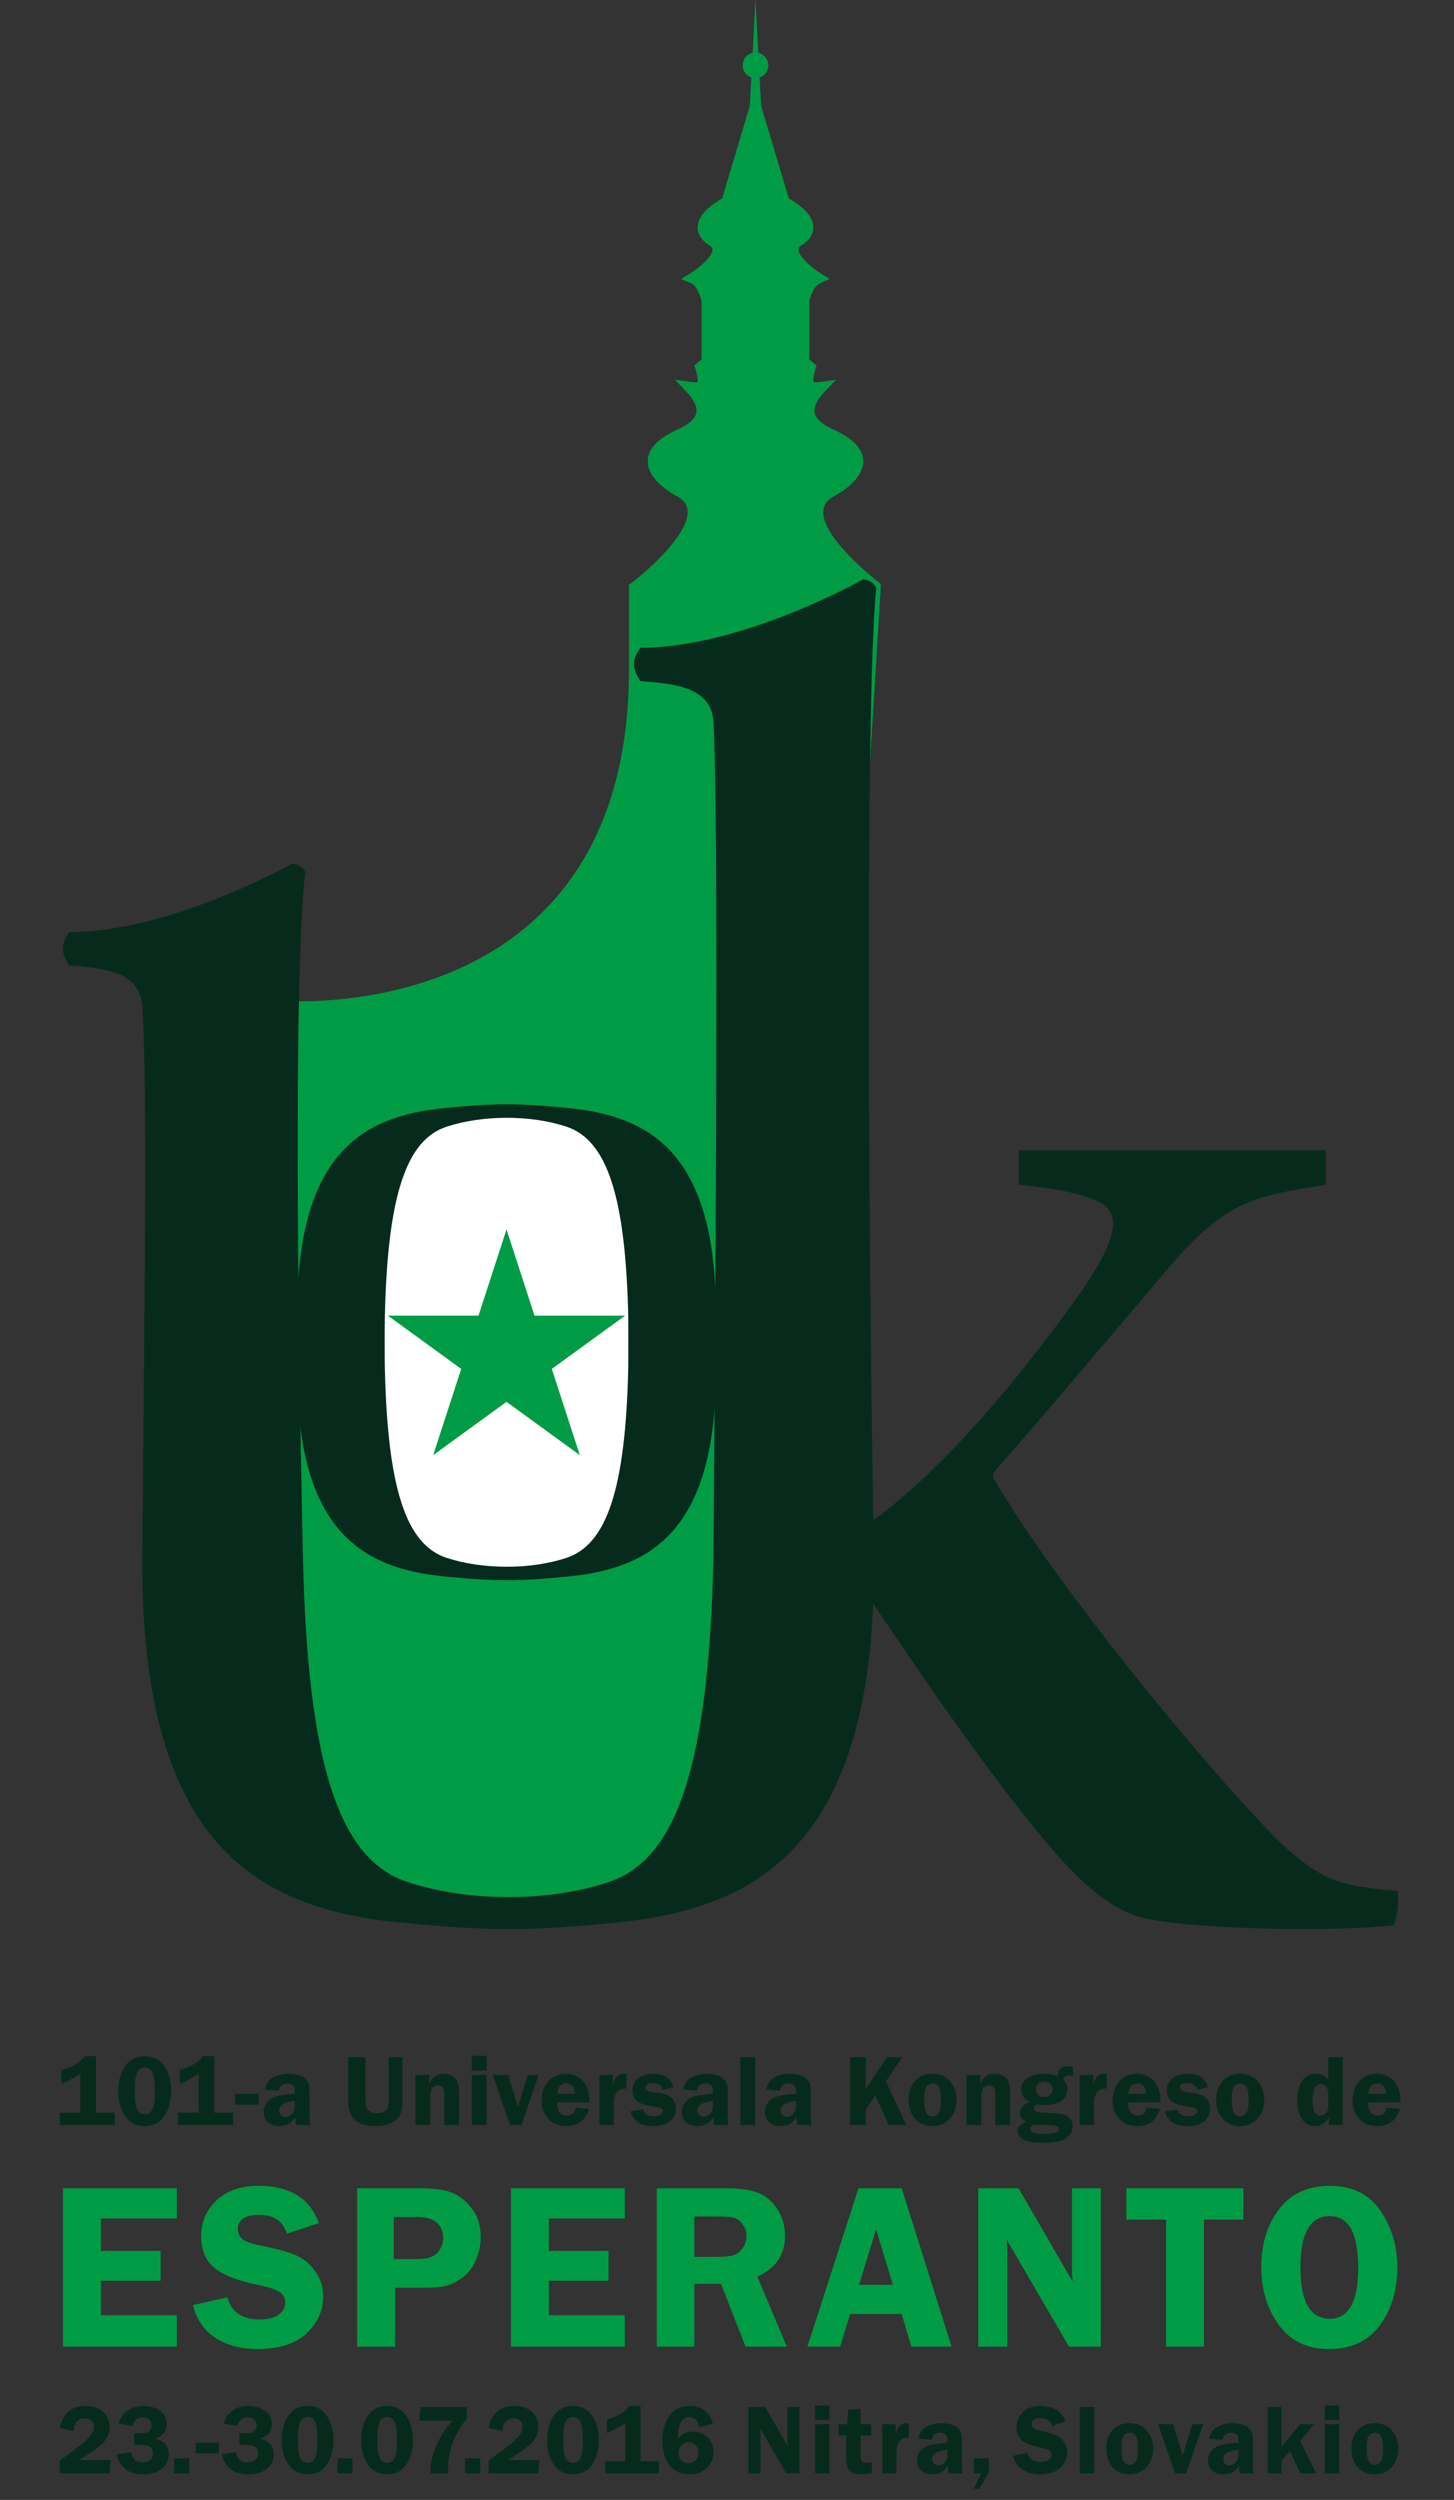 <?xml version="1.0" encoding="UTF-8" standalone="no"?>
<!-- Created with Inkscape (http://www.inkscape.org/) -->

<svg
   xmlns:dc="http://purl.org/dc/elements/1.1/"
   xmlns:cc="http://creativecommons.org/ns#"
   xmlns:rdf="http://www.w3.org/1999/02/22-rdf-syntax-ns#"
   xmlns:svg="http://www.w3.org/2000/svg"
   xmlns="http://www.w3.org/2000/svg"
   xmlns:sodipodi="http://sodipodi.sourceforge.net/DTD/sodipodi-0.dtd"
   xmlns:inkscape="http://www.inkscape.org/namespaces/inkscape"
   id="svg3336"
   version="1.1"
   inkscape:version="0.91 r13725"
   xml:space="preserve"
   width="1133.858"
   height="1948.825"
   viewBox="0 0 1133.858 1948.825"
   sodipodi:docname="Universala Kongreso de Esperanto 2016, emblemo.svg"><rect x="0" y="0" width="1133.858" height="1948.825" fill="#333333" stroke="none"/><defs
     id="defs3340"><clipPath
       clipPathUnits="userSpaceOnUse"
       id="clipPath3350"><path
         d="m 0,1559.061 907.086,0 L 907.086,0 0,0 0,1559.061 Z"
         id="path3352"
         inkscape:connector-curvature="0" /></clipPath><clipPath
       clipPathUnits="userSpaceOnUse"
       id="clipPath3620"><path
         d="m 0,1559.061 907.086,0 L 907.086,0 0,0 0,1559.061 Z"
         id="path3622"
         inkscape:connector-curvature="0" /></clipPath><clipPath
       clipPathUnits="userSpaceOnUse"
       id="clipPath3690"><path
         d="m 0,1559.061 907.086,0 L 907.086,0 0,0 0,1559.061 Z"
         id="path3692"
         inkscape:connector-curvature="0" /></clipPath></defs><sodipodi:namedview
     pagecolor="#ffffff"
     bordercolor="#666666"
     borderopacity="1"
     objecttolerance="10"
     gridtolerance="10"
     guidetolerance="10"
     inkscape:pageopacity="0"
     inkscape:pageshadow="2"
     inkscape:window-width="1093"
     inkscape:window-height="551"
     id="namedview3338"
     showgrid="false"
     inkscape:zoom="0.1767767"
     inkscape:cx="-110.72117"
     inkscape:cy="1057.3358"
     inkscape:window-x="-8"
     inkscape:window-y="-8"
     inkscape:window-maximized="1"
     inkscape:current-layer="g3344" /><g
     id="g3344"
     inkscape:groupmode="layer"
     inkscape:label="Emblemo101-UK"
     transform="matrix(1.25,0,0,-1.25,0,1948.825)"
     style="display:inline"><g
       id="g3346"
       transform="matrix(1.411,0,0,1.411,-215.395,-517.943)"><g
         id="g3348"
         clip-path="url(#clipPath3350)"><g
           id="g3354"
           transform="translate(486.68,1457.133)"><path
             d="m 0,0 0,-32.276 12.621,-42.217 c 18.942,-10.658 6.317,-16.976 6.317,-16.976 -8.678,-5.924 8.533,-16.576 8.533,-16.576 -4.547,-1.976 -6.162,-9.862 -6.162,-9.862 l 0,-27.227 2.828,-2.374 c -2.592,-8.536 -0.213,-9.606 4.715,-8.933 -12.444,-13.036 0.283,-18.827 5.212,-21.119 25.422,-11.814 -0.923,-24.883 -0.923,-24.883 -20.28,-11.987 20.279,-42.41 20.279,-42.41 0,0 -31.15,-494.759 -63.818,-551.427 -15.78,-27.371 -63.647,-33.313 -96,-34.666 -32.102,-1.344 -73.155,5.054 -93.334,30 -58.071,71.787 -83.43,370.731 -2.176,370.731 57.492,0 148.484,25.362 148.484,149.382 l 0,35.98 c 0,0 40.559,30.423 20.279,42.41 0,0 -26.345,13.069 -0.923,24.883 4.931,2.292 17.658,8.083 5.214,21.119 4.928,-0.673 7.307,0.397 4.715,8.933 l 2.826,2.374 0,27.227 c 0,0 -1.617,7.886 -6.16,9.862 0,0 17.209,10.652 8.532,16.576 0,0 -12.623,6.318 6.316,16.976 L 0,-32.276 0,0 Z"
             style="fill:#009c45;fill-opacity:1;fill-rule:nonzero;stroke:none"
             id="path3356"
             inkscape:connector-curvature="0" /></g><g
           id="g3358"
           transform="translate(284.772,1024.418)"><path
             d="m 0,0 0,5 c 34.246,0 145.984,10.592 145.984,146.882 l 0,37.23 0.998,0.75 c 7.133,5.353 25.516,21.513 24.946,31.857 -0.143,2.605 -1.571,4.686 -4.365,6.358 -1.743,0.877 -13.397,7.07 -13.288,15.76 0.067,5.187 4.276,9.758 12.51,13.585 l 0.096,0.044 c 2.846,1.322 8.142,3.783 8.883,7.694 0.488,2.578 -1.034,5.736 -4.518,9.388 l -4.935,5.17 7.082,-0.967 c 2.275,-0.311 2.777,-0.024 2.828,0.01 -0.002,0.01 0.595,0.98 -0.844,5.719 l -0.479,1.58 3.198,2.686 0,25.79 c -0.444,1.906 -2.055,6.709 -4.658,7.841 l -4.374,1.902 4.053,2.515 c 4.028,2.499 9.729,7.372 9.795,10.378 0.006,0.311 0.022,1.026 -1.24,1.929 -2.014,1.069 -5.229,3.808 -5.324,7.779 -0.108,4.429 3.435,8.692 10.826,13.014 l 12.234,40.911 2.5,47.048 2.5,-47.048 12.231,-40.911 c 7.39,-4.322 10.933,-8.585 10.826,-13.014 -0.096,-3.971 -3.311,-6.71 -5.324,-7.779 -1.262,-0.903 -1.246,-1.619 -1.239,-1.93 0.067,-2.984 5.883,-7.956 9.791,-10.376 l 4.063,-2.514 -4.381,-1.905 c -2.604,-1.131 -4.213,-5.928 -4.658,-7.84 l 0,-25.79 3.201,-2.686 -0.48,-1.58 c -1.44,-4.739 -0.842,-5.709 -0.815,-5.748 0.02,-0.004 0.52,-0.292 2.799,0.019 l 7.08,0.967 -4.934,-5.17 c -3.486,-3.651 -5.005,-6.81 -4.517,-9.388 0.738,-3.91 6.033,-6.371 8.877,-7.693 l 0.097,-0.045 c 8.235,-3.827 12.444,-8.398 12.51,-13.585 0.111,-8.691 -11.549,-14.886 -13.287,-15.761 -2.795,-1.672 -4.223,-3.753 -4.365,-6.359 -0.569,-10.356 17.336,-25.864 24.945,-31.855 0.119,-0.093 0.549,-0.455 0.504,-1.228 -0.656,-11.25 -5.031,-81.531 -5.031,-81.531 -0.711,0.533 -1.274,80.888 -3.996,83.214 -8.166,6.977 -22.026,20.526 -21.414,31.675 0.24,4.362 2.556,7.873 6.884,10.432 l 0.163,0.088 c 2.769,1.38 10.666,6.416 10.599,11.266 -0.055,3.86 -5.26,7.084 -9.619,9.11 l -0.098,0.045 c -3.396,1.579 -10.466,4.865 -11.683,11.298 -0.586,3.103 0.297,6.408 2.627,9.865 -0.727,0.294 -1.391,0.741 -1.951,1.4 -1.54,1.805 -1.741,4.494 -0.612,8.835 l -2.484,2.084 0,28.647 0.051,0.248 c 0.148,0.724 1.281,5.828 4.355,9.234 -3.668,2.71 -9.109,7.554 -9.221,12.516 -0.037,1.724 0.543,4.209 3.536,6.251 l 0.289,0.17 c 0.013,0.007 2.705,1.457 2.74,3.538 0.021,1.151 -0.832,4.336 -9.164,9.024 l -0.881,0.496 -10.514,35.173 -10.519,-35.173 -0.879,-0.496 c -8.332,-4.688 -9.184,-7.873 -9.164,-9.024 0.037,-2.081 2.726,-3.531 2.754,-3.545 l 0.275,-0.163 c 2.992,-2.042 3.574,-4.527 3.535,-6.251 -0.111,-4.962 -5.553,-9.807 -9.221,-12.516 3.073,-3.406 4.207,-8.51 4.356,-9.233 l 0.051,-0.249 0,-28.646 -2.481,-2.085 c 1.127,-4.341 0.926,-7.03 -0.613,-8.835 -0.561,-0.659 -1.225,-1.106 -1.953,-1.4 2.332,-3.457 3.215,-6.763 2.627,-9.866 -1.217,-6.434 -8.289,-9.719 -11.688,-11.298 l -0.095,-0.044 c -4.36,-2.027 -9.569,-5.253 -9.618,-9.115 -0.062,-4.87 7.83,-9.888 10.598,-11.261 l 0.162,-0.088 c 4.33,-2.559 6.647,-6.07 6.887,-10.433 0.754,-13.743 -20.483,-31.134 -25.938,-35.365 l 0,-34.744 C 150.984,96.126 132.914,54.67 97.275,28.664 63.096,3.725 21.658,0 0,0"
             style="fill:#009c45;fill-opacity:1;fill-rule:nonzero;stroke:none"
             id="path3360"
             inkscape:connector-curvature="0" /></g><g
           id="g3362"
           transform="translate(738.852,963.597)"><path
             d="m 0,0 0,-15.209 c -29.854,-5.07 -43.373,-5.633 -69.846,-37.176 -26.474,-30.983 -58.582,-69.285 -77.17,-90.127 l 0,-2.252 c 25.911,-45.063 93.504,-127.865 126.737,-161.1 7.886,-7.322 16.336,-14.08 24.785,-16.896 10.14,-3.381 20.279,-3.944 27.039,-4.508 1.127,-2.252 0,-12.955 -1.691,-15.207 -27.6,-3.381 -99.7,-1.692 -114.911,4.506 -14.08,5.068 -26.472,18.588 -33.232,25.91 -25.652,29.246 -57.479,75.41 -81.744,111.568 -2.375,3.539 -5.209,33.162 -0.051,36.926 21.93,15.998 50.025,44.328 82.922,88.647 14.644,19.714 23.094,33.234 23.094,42.81 0,3.943 -2.252,8.45 -9.575,10.702 -7.322,2.816 -16.336,4.508 -32.107,6.197 l 0,15.209"
             style="fill:#062b1c;fill-opacity:1;fill-rule:nonzero;stroke:none"
             id="path3364"
             inkscape:connector-curvature="0" /></g><g
           id="g3366"
           transform="translate(402.223,785.52)"><path
             d="m 0,0 c -15.17,-5.15 -35.766,-5.15 -51.213,0 -17.185,5.729 -25.172,29.748 -26.316,82.383 -0.082,3.808 -0.082,17.871 0,21.681 1.144,52.634 9.131,76.653 26.316,82.384 15.447,5.148 36.043,5.148 51.213,0 17.156,-5.824 25.174,-29.75 26.318,-82.384 0.03,-3.896 0.03,-17.787 0,-21.681 C 25.174,29.748 17.156,5.822 0,0 m 66.938,104.064 c 0.572,73.229 -29.354,89.118 -65.221,92.681 -22.035,2.189 -32.293,2.189 -54.645,0 -35.871,-3.514 -65.793,-19.452 -65.22,-92.681 0.031,-3.896 0.031,-17.787 0,-21.681 -0.573,-73.231 29.349,-89.168 65.22,-92.682 22.352,-2.189 32.61,-2.189 54.645,0 35.867,3.563 65.793,19.451 65.221,92.682 -0.084,3.808 -0.084,17.871 0,21.681"
             style="fill:#062b1c;fill-opacity:1;fill-rule:nonzero;stroke:none"
             id="path3368"
             inkscape:connector-curvature="0" /></g><g
           id="g3370"
           transform="translate(468.1,784.28)"><path
             d="m 0,0 c 0.932,119.088 2.334,327 0,368.667 -0.932,16.644 -20.666,17 -32.332,18 -3.75,6 -3.75,9.25 0,14.75 45,0 98.5,30.25 98.5,30.25 0,0 4.207,-0.125 5.832,-3.667 C 66.5,376.667 69.074,88.541 71,0 72,-128 19.691,-155.771 -43,-162 c -38.516,-3.826 -56.445,-3.826 -95.516,0 -62.701,6.141 -115,34 -114,162 0.93,119.088 2.332,201.333 0,243 -0.931,16.644 -20.668,17 -32.334,18 -3.75,6 -3.75,9.25 0,14.75 45,0 98.5,30.25 98.5,30.25 0,0 4.209,-0.125 5.834,-3.667 -5.5,-51.333 -2.925,-213.792 -1,-302.333 2,-92 15.959,-133.986 46,-144 27,-9 63,-9 89.516,0 29.986,10.178 44,52 46,144"
             style="fill:#062b1c;fill-opacity:1;fill-rule:nonzero;stroke:none"
             id="path3372"
             inkscape:connector-curvature="0" /></g><g
           id="g3374"
           transform="translate(403.157,783.477)"><path
             d="m 0,0 c -15.723,-5.264 -37.068,-5.264 -53.078,0 -17.813,5.855 -26.09,30.4 -27.276,84.188 -0.084,3.892 -0.084,18.263 0,22.158 1.186,53.785 9.463,78.332 27.276,84.186 16.01,5.261 37.355,5.261 53.078,0 17.781,-5.951 26.09,-30.401 27.275,-84.186 0.032,-3.983 0.032,-18.178 0,-22.158 C 26.09,30.4 17.781,5.951 0,0"
             style="fill:#ffffff;fill-opacity:1;fill-rule:nonzero;stroke:none"
             id="path3376"
             inkscape:connector-curvature="0" /></g><g
           id="g3378"
           transform="translate(396.627,866.97)"><path
             d="m 0,0 32.412,23.547 -40.062,0 -12.379,38.099 -12.381,-38.099 -40.061,0 L -40.061,0 -52.439,-38.102 -20.029,-14.555 12.381,-38.102 0,0 Z"
             style="fill:#009c45;fill-opacity:1;fill-rule:nonzero;stroke:none"
             id="path3380"
             inkscape:connector-curvature="0" /></g><g
           id="g3382"
           transform="translate(481.01,1443.129)"><path
             d="m 0,0 c 0,-3.13 2.539,-5.669 5.67,-5.669 3.131,0 5.67,2.539 5.67,5.669 0,3.13 -2.539,5.67 -5.67,5.67 C 2.539,5.67 0,3.13 0,0"
             style="fill:#009c45;fill-opacity:1;fill-rule:nonzero;stroke:none"
             id="path3384"
             inkscape:connector-curvature="0" /></g><g
           id="g3386"
           transform="translate(179.849,550.936)"><path
             d="m 0,0 0,6.174 c 5.186,1.523 8.569,3.558 10.151,6.107 l 5.098,0 0,-24.961 8.306,0 0,-5.492 -24.302,0 0,5.492 9.097,0 0,17.162 C 4.775,2.313 1.992,0.818 0,0"
             style="fill:#062b1c;fill-opacity:1;fill-rule:nonzero;stroke:none"
             id="path3388"
             inkscape:connector-curvature="0" /></g><g
           id="g3390"
           transform="translate(216.659,558.186)"><path
             d="m 0,0 c -1.655,0 -2.809,-0.766 -3.461,-2.297 -0.651,-1.529 -0.977,-4.215 -0.977,-8.053 0,-3.867 0.34,-6.554 1.021,-8.062 0.682,-1.51 1.813,-2.264 3.396,-2.264 1.566,0 2.702,0.738 3.405,2.219 0.703,1.478 1.054,4.088 1.054,7.822 0,4.102 -0.344,6.901 -1.032,8.395 C 2.717,-0.746 1.582,0 0,0 m -0.088,-25.883 c -3.677,0 -6.537,1.457 -8.58,4.371 -2.044,2.916 -3.065,6.6 -3.065,11.053 0,4.365 0.996,8.039 2.988,11.02 1.992,2.98 4.892,4.47 8.701,4.47 3.779,0 6.68,-1.49 8.701,-4.47 2.022,-2.981 3.032,-6.625 3.032,-10.932 0,-4.41 -1.014,-8.098 -3.043,-11.063 -2.029,-2.966 -4.94,-4.449 -8.734,-4.449"
             style="fill:#062b1c;fill-opacity:1;fill-rule:nonzero;stroke:none"
             id="path3392"
             inkscape:connector-curvature="0" /></g><g
           id="g3394"
           transform="translate(232.176,550.936)"><path
             d="m 0,0 0,6.174 c 5.186,1.523 8.569,3.558 10.151,6.107 l 5.098,0 0,-24.961 8.306,0 0,-5.492 -24.302,0 0,5.492 9.097,0 0,17.162 C 4.775,2.313 1.992,0.818 0,0"
             style="fill:#062b1c;fill-opacity:1;fill-rule:nonzero;stroke:none"
             id="path3396"
             inkscape:connector-curvature="0" /></g><path
           d="m 256.593,546.563 10.503,0 0,-4.768 -10.503,0 0,4.768 z"
           style="fill:#062b1c;fill-opacity:1;fill-rule:nonzero;stroke:none"
           id="path3398"
           inkscape:connector-curvature="0" /><g
           id="g3400"
           transform="translate(282.988,543.398)"><path
             d="m 0,0 c -4.57,-0.455 -6.855,-1.84 -6.855,-4.152 0,-0.778 0.24,-1.448 0.722,-2.012 0.483,-0.565 1.168,-0.846 2.059,-0.846 1.154,0 2.121,0.481 2.902,1.44 C -0.391,-4.611 0,-3.428 0,-2.021 L 0,0 Z m 6.943,-10.635 -6.35,0 c -0.205,0.879 -0.307,2.035 -0.307,3.471 -1.112,-1.582 -2.22,-2.633 -3.324,-3.152 -1.105,-0.52 -2.358,-0.78 -3.763,-0.78 -2.077,0 -3.755,0.563 -5.034,1.692 -1.28,1.127 -1.92,2.642 -1.92,4.549 0,1.39 0.373,2.671 1.119,3.843 0.745,1.172 1.945,2.092 3.598,2.758 1.652,0.666 4.665,1.16 9.038,1.484 l 0,1.274 c 0,2.154 -1.073,3.23 -3.22,3.23 -2.293,0 -3.571,-1.076 -3.834,-3.23 l -6.042,0.572 c 0.396,2.518 1.589,4.307 3.581,5.362 1.993,1.054 4.248,1.582 6.768,1.582 1.509,0 2.93,-0.176 4.264,-0.528 C 2.849,11.141 3.89,10.613 4.636,9.91 5.384,9.207 5.889,8.463 6.152,7.68 6.416,6.895 6.548,5.529 6.548,3.582 l 0,-10.064 c 0,-1.934 0.132,-3.319 0.395,-4.153"
             style="fill:#062b1c;fill-opacity:1;fill-rule:nonzero;stroke:none"
             id="path3402"
             inkscape:connector-curvature="0" /></g><g
           id="g3404"
           transform="translate(330.59,562.756)"><path
             d="m 0,0 0,-18.676 c 0,-3.019 -0.344,-5.263 -1.032,-6.736 -0.689,-1.471 -1.959,-2.68 -3.813,-3.625 -1.852,-0.945 -4.222,-1.416 -7.108,-1.416 -2.886,0 -5.182,0.424 -6.888,1.273 -1.707,0.85 -2.985,2.059 -3.835,3.625 -0.849,1.569 -1.273,3.86 -1.273,6.879 l 0,18.676 7.624,0 0,-18.676 c 0,-1.613 0.136,-2.799 0.406,-3.56 0.272,-0.762 0.814,-1.366 1.626,-1.813 0.814,-0.447 1.813,-0.67 3,-0.67 1.318,0 2.391,0.219 3.219,0.658 0.827,0.44 1.377,1.022 1.647,1.748 0.272,0.725 0.407,1.936 0.407,3.637 L -6.02,0 0,0 Z"
             style="fill:#062b1c;fill-opacity:1;fill-rule:nonzero;stroke:none"
             id="path3406"
             inkscape:connector-curvature="0" /></g><g
           id="g3408"
           transform="translate(355.602,532.764)"><path
             d="m 0,0 -6.549,0 0,12.459 c 0,1.508 -0.058,2.541 -0.176,3.098 -0.117,0.556 -0.402,1.029 -0.856,1.416 -0.454,0.388 -1.025,0.584 -1.714,0.584 -2.3,0 -3.449,-1.702 -3.449,-5.098 l 0,-12.459 -6.549,0 0,22.191 6.087,0 0,-3.755 c 1.011,1.785 2.007,2.935 2.988,3.449 0.982,0.511 2.044,0.769 3.187,0.769 2.109,0 3.807,-0.568 5.097,-1.703 C -0.646,19.814 0,17.584 0,14.26 L 0,0 Z"
             style="fill:#062b1c;fill-opacity:1;fill-rule:nonzero;stroke:none"
             id="path3410"
             inkscape:connector-curvature="0" /></g><path
           d="m 367.78,532.764 -6.549,0 0,22.191 6.549,0 0,-22.191 z m 0,24.06 -6.549,0 0,6.547 6.549,0 0,-6.547 z"
           style="fill:#062b1c;fill-opacity:1;fill-rule:nonzero;stroke:none"
           id="path3412"
           inkscape:connector-curvature="0" /><g
           id="g3414"
           transform="translate(390.856,554.955)"><path
             d="m 0,0 -7.605,-22.191 -5.093,0 L -20.324,0 -13.519,0 -9.239,-14.063 -4.861,0 0,0 Z"
             style="fill:#062b1c;fill-opacity:1;fill-rule:nonzero;stroke:none"
             id="path3416"
             inkscape:connector-curvature="0" /></g><g
           id="g3418"
           transform="translate(398.991,546.562)"><path
             d="M 0,0 7.889,0 C 7.684,3.047 6.431,4.57 4.131,4.57 1.67,4.57 0.293,3.047 0,0 m 14.305,-3.801 -14.283,0 C 0.008,-4.197 0,-4.541 0,-4.834 c 0,-1.582 0.422,-2.777 1.264,-3.582 0.842,-0.807 1.849,-1.209 3.021,-1.209 2.183,0 3.494,1.166 3.934,3.494 L 14.15,-6.57 c -1.655,-5.127 -5.016,-7.69 -10.085,-7.69 -2.211,0 -4.09,0.442 -5.635,1.328 -1.546,0.887 -2.821,2.18 -3.824,3.879 -1.003,1.699 -1.504,3.735 -1.504,6.108 0,3.531 1.006,6.379 3.02,8.549 2.015,2.166 4.604,3.251 7.768,3.251 2.856,0 5.306,-1.007 7.349,-3.021 2.044,-2.016 3.066,-5.227 3.066,-9.635"
             style="fill:#062b1c;fill-opacity:1;fill-rule:nonzero;stroke:none"
             id="path3420"
             inkscape:connector-curvature="0" /></g><g
           id="g3422"
           transform="translate(424.002,532.764)"><path
             d="m 0,0 -6.351,0 0,22.191 5.999,0 0,-4.13 c 0.923,3.076 2.52,4.615 4.79,4.615 0.323,0 0.718,-0.022 1.187,-0.067 l 0,-6.459 C 4.292,16.15 3.256,15.943 2.516,15.535 1.776,15.123 1.172,14.389 0.703,13.326 0.234,12.264 0,10.832 0,9.031 L 0,0 Z"
             style="fill:#062b1c;fill-opacity:1;fill-rule:nonzero;stroke:none"
             id="path3424"
             inkscape:connector-curvature="0" /></g><g
           id="g3426"
           transform="translate(450.506,549.594)"><path
             d="m 0,0 -4.769,-1.273 c -0.556,2.005 -1.999,3.009 -4.329,3.009 -2.197,0 -3.295,-0.668 -3.295,-2.004 0,-0.527 0.202,-0.949 0.604,-1.265 0.402,-0.315 1.453,-0.582 3.153,-0.799 2.534,-0.336 4.409,-0.721 5.625,-1.16 1.216,-0.44 2.179,-1.18 2.89,-2.221 0.71,-1.039 1.065,-2.322 1.065,-3.844 0,-2.285 -0.868,-4.146 -2.603,-5.582 -1.737,-1.435 -4.164,-2.152 -7.284,-2.152 -5.655,0 -9.032,2.189 -10.129,6.568 l 5.514,0.815 c 0.454,-1.994 2.095,-2.988 4.922,-2.988 1.084,0 1.999,0.193 2.747,0.582 0.746,0.388 1.12,0.914 1.12,1.576 0.001,1.027 -0.827,1.634 -2.482,1.824 -4.483,0.553 -7.431,1.41 -8.845,2.576 -1.413,1.164 -2.12,2.785 -2.12,4.867 0,2.11 0.82,3.852 2.461,5.229 1.641,1.377 3.941,2.066 6.9,2.066 2.343,0 4.218,-0.463 5.625,-1.385 C -1.824,3.516 -0.748,2.037 0,0"
             style="fill:#062b1c;fill-opacity:1;fill-rule:nonzero;stroke:none"
             id="path3428"
             inkscape:connector-curvature="0" /></g><g
           id="g3430"
           transform="translate(467.826,543.398)"><path
             d="m 0,0 c -4.57,-0.455 -6.855,-1.84 -6.855,-4.152 0,-0.778 0.24,-1.448 0.722,-2.012 0.483,-0.565 1.168,-0.846 2.059,-0.846 1.154,0 2.121,0.481 2.902,1.44 C -0.391,-4.611 0,-3.428 0,-2.021 L 0,0 Z m 6.943,-10.635 -6.35,0 c -0.205,0.879 -0.307,2.035 -0.307,3.471 -1.112,-1.582 -2.22,-2.633 -3.324,-3.152 -1.105,-0.52 -2.358,-0.78 -3.763,-0.78 -2.077,0 -3.755,0.563 -5.034,1.692 -1.28,1.127 -1.92,2.642 -1.92,4.549 0,1.39 0.373,2.671 1.119,3.843 0.745,1.172 1.945,2.092 3.598,2.758 1.652,0.666 4.665,1.16 9.038,1.484 l 0,1.274 c 0,2.154 -1.073,3.23 -3.22,3.23 -2.293,0 -3.571,-1.076 -3.834,-3.23 l -6.042,0.572 c 0.396,2.518 1.589,4.307 3.581,5.362 1.993,1.054 4.248,1.582 6.768,1.582 1.509,0 2.93,-0.176 4.264,-0.528 C 2.849,11.141 3.89,10.613 4.636,9.91 5.384,9.207 5.889,8.463 6.152,7.68 6.416,6.895 6.548,5.529 6.548,3.582 l 0,-10.064 c 0,-1.934 0.132,-3.319 0.395,-4.153"
             style="fill:#062b1c;fill-opacity:1;fill-rule:nonzero;stroke:none"
             id="path3432"
             inkscape:connector-curvature="0" /></g><path
           d="m 480.004,562.756 6.547,0 0,-29.992 -6.547,0 0,29.992 z"
           style="fill:#062b1c;fill-opacity:1;fill-rule:nonzero;stroke:none"
           id="path3434"
           inkscape:connector-curvature="0" /><g
           id="g3436"
           transform="translate(504.575,543.398)"><path
             d="m 0,0 c -4.57,-0.455 -6.855,-1.84 -6.855,-4.152 0,-0.778 0.24,-1.448 0.722,-2.012 0.483,-0.565 1.168,-0.846 2.059,-0.846 1.154,0 2.121,0.481 2.902,1.44 C -0.391,-4.611 0,-3.428 0,-2.021 L 0,0 Z m 6.943,-10.635 -6.349,0 c -0.206,0.879 -0.309,2.035 -0.309,3.471 -1.111,-1.582 -2.219,-2.633 -3.323,-3.152 -1.105,-0.52 -2.358,-0.78 -3.763,-0.78 -2.077,0 -3.755,0.563 -5.034,1.692 -1.28,1.127 -1.92,2.642 -1.92,4.549 0,1.39 0.373,2.671 1.119,3.843 0.745,1.172 1.945,2.092 3.598,2.758 1.652,0.666 4.665,1.16 9.038,1.484 l 0,1.274 c 0,2.154 -1.073,3.23 -3.22,3.23 -2.293,0 -3.571,-1.076 -3.833,-3.23 l -6.043,0.572 c 0.396,2.518 1.589,4.307 3.582,5.362 1.992,1.054 4.247,1.582 6.768,1.582 1.508,0 2.929,-0.176 4.262,-0.528 C 2.849,11.141 3.889,10.613 4.637,9.91 5.383,9.207 5.889,8.463 6.152,7.68 6.416,6.895 6.548,5.529 6.548,3.582 l 0,-10.064 c 0,-1.934 0.132,-3.319 0.395,-4.153"
             style="fill:#062b1c;fill-opacity:1;fill-rule:nonzero;stroke:none"
             id="path3438"
             inkscape:connector-curvature="0" /></g><g
           id="g3440"
           transform="translate(535.434,562.756)"><path
             d="M 0,0 0,-14.092 9.403,0 l 6.726,0 -7.204,-10.709 9.005,-19.283 -7.737,0 -5.984,13.023 -4.209,-6.146 0,-6.877 -6.898,0 L -6.898,0 0,0 Z"
             style="fill:#062b1c;fill-opacity:1;fill-rule:nonzero;stroke:none"
             id="path3442"
             inkscape:connector-curvature="0" /></g><g
           id="g3444"
           transform="translate(565.026,551.133)"><path
             d="m 0,0 c -1.242,0 -2.177,-0.48 -2.805,-1.439 -0.628,-0.959 -0.941,-2.868 -0.941,-5.725 0,-2.621 0.299,-4.504 0.897,-5.647 0.599,-1.142 1.535,-1.712 2.805,-1.712 1.109,0 2.008,0.486 2.694,1.46 0.687,0.973 1.03,2.831 1.03,5.571 0,2.914 -0.303,4.89 -0.909,5.931 C 2.165,-0.521 1.241,0 0,0 m -0.176,4.285 c 3.38,0 6.018,-1.107 7.913,-3.318 1.895,-2.213 2.843,-4.981 2.843,-8.307 0,-3.281 -0.984,-6.015 -2.953,-8.207 -1.968,-2.189 -4.584,-3.283 -7.847,-3.283 -3.161,0 -5.688,1.082 -7.584,3.252 -1.895,2.166 -2.842,4.949 -2.842,8.349 0,2.358 0.428,4.362 1.284,6.008 0.856,1.649 2.03,2.979 3.523,3.989 1.492,1.011 3.38,1.517 5.663,1.517"
             style="fill:#062b1c;fill-opacity:1;fill-rule:nonzero;stroke:none"
             id="path3446"
             inkscape:connector-curvature="0" /></g><g
           id="g3448"
           transform="translate(599.254,532.764)"><path
             d="m 0,0 -6.549,0 0,12.459 c 0,1.508 -0.058,2.541 -0.176,3.098 -0.117,0.556 -0.402,1.029 -0.856,1.416 -0.454,0.388 -1.025,0.584 -1.714,0.584 -2.3,0 -3.449,-1.702 -3.449,-5.098 l 0,-12.459 -6.549,0 0,22.191 6.087,0 0,-3.755 c 1.011,1.785 2.007,2.935 2.988,3.449 0.982,0.511 2.044,0.769 3.187,0.769 2.109,0 3.807,-0.568 5.097,-1.703 C -0.646,19.814 0,17.584 0,14.26 L 0,0 Z"
             style="fill:#062b1c;fill-opacity:1;fill-rule:nonzero;stroke:none"
             id="path3450"
             inkscape:connector-curvature="0" /></g><g
           id="g3452"
           transform="translate(614.299,551.879)"><path
             d="m 0,0 c -1.125,0 -2.005,-0.303 -2.64,-0.912 -0.635,-0.608 -0.953,-1.41 -0.953,-2.404 0,-2.258 1.205,-3.385 3.615,-3.385 1.168,0 2.084,0.33 2.749,0.988 0.665,0.66 0.997,1.457 0.997,2.397 0,0.878 -0.314,1.65 -0.942,2.316 C 2.197,-0.332 1.256,0 0,0 m -4.361,-18.961 c -0.264,0 -0.598,-0.176 -1,-0.527 -0.404,-0.352 -0.605,-0.778 -0.605,-1.276 0,-0.996 0.638,-1.619 1.911,-1.867 1.276,-0.25 2.77,-0.373 4.483,-0.373 2.242,0 3.812,0.168 4.714,0.504 0.9,0.338 1.35,0.879 1.35,1.627 0,0.57 -0.377,1.01 -1.131,1.318 -0.755,0.307 -2.765,0.461 -6.031,0.461 l -1.318,-0.021 c -0.807,0 -1.349,0.021 -1.627,0.066 -0.307,0.057 -0.557,0.088 -0.746,0.088 M 12.755,2.572 c -0.689,0.145 -1.268,0.219 -1.735,0.219 -1.452,0 -2.301,-0.645 -2.549,-1.934 1.185,-1.246 1.779,-2.652 1.779,-4.218 0,-2.096 -0.875,-3.766 -2.626,-5.01 -1.75,-1.246 -4.273,-1.867 -7.569,-1.867 -1.172,0 -2.315,0.109 -3.428,0.332 -0.747,-0.44 -1.121,-1.004 -1.121,-1.694 0,-0.761 0.315,-1.267 0.945,-1.517 0.63,-0.248 2.146,-0.432 4.549,-0.549 3.412,-0.176 5.764,-0.389 7.053,-0.637 1.289,-0.25 2.373,-0.851 3.252,-1.802 0.879,-0.954 1.318,-2.139 1.318,-3.559 0,-2.037 -0.941,-3.758 -2.823,-5.164 -1.883,-1.406 -5.219,-2.11 -10.009,-2.11 -4.497,0 -7.529,0.489 -9.097,1.463 -1.567,0.975 -2.35,2.211 -2.35,3.707 0,1.979 1.266,3.315 3.801,4.004 -1.875,0.938 -2.813,2.256 -2.813,3.955 0,2.123 1.48,3.78 4.439,4.965 -2.623,1.084 -3.933,2.891 -3.933,5.422 0,2.065 0.904,3.74 2.713,5.027 1.809,1.29 4.31,1.934 7.504,1.934 2.021,0 3.976,-0.324 5.867,-0.967 0.131,1.258 0.501,2.295 1.109,3.108 0.608,0.814 1.901,1.22 3.878,1.22 0.645,0 1.26,-0.058 1.846,-0.175 l 0,-4.153 z"
             style="fill:#062b1c;fill-opacity:1;fill-rule:nonzero;stroke:none"
             id="path3454"
             inkscape:connector-curvature="0" /></g><g
           id="g3456"
           transform="translate(636.354,532.764)"><path
             d="m 0,0 -6.35,0 0,22.191 5.998,0 0,-4.13 c 0.923,3.076 2.52,4.615 4.79,4.615 0.323,0 0.718,-0.022 1.187,-0.067 l 0,-6.459 C 4.292,16.15 3.256,15.943 2.516,15.535 1.776,15.123 1.172,14.389 0.703,13.326 0.234,12.264 0,10.832 0,9.031 L 0,0 Z"
             style="fill:#062b1c;fill-opacity:1;fill-rule:nonzero;stroke:none"
             id="path3458"
             inkscape:connector-curvature="0" /></g><g
           id="g3460"
           transform="translate(651.477,546.562)"><path
             d="M 0,0 7.888,0 C 7.683,3.047 6.43,4.57 4.131,4.57 1.67,4.57 0.292,3.047 0,0 m 14.304,-3.801 -14.283,0 C 0.007,-4.197 0,-4.541 0,-4.834 c 0,-1.582 0.421,-2.777 1.263,-3.582 0.842,-0.807 1.849,-1.209 3.021,-1.209 2.183,0 3.493,1.166 3.933,3.494 L 14.15,-6.57 c -1.656,-5.127 -5.017,-7.69 -10.086,-7.69 -2.211,0 -4.09,0.442 -5.635,1.328 -1.546,0.887 -2.821,2.18 -3.824,3.879 -1.003,1.699 -1.505,3.735 -1.505,6.108 0,3.531 1.007,6.379 3.021,8.549 2.015,2.166 4.604,3.251 7.768,3.251 2.856,0 5.306,-1.007 7.349,-3.021 2.044,-2.016 3.066,-5.227 3.066,-9.635"
             style="fill:#062b1c;fill-opacity:1;fill-rule:nonzero;stroke:none"
             id="path3462"
             inkscape:connector-curvature="0" /></g><g
           id="g3464"
           transform="translate(686.749,549.594)"><path
             d="m 0,0 -4.769,-1.273 c -0.556,2.005 -1.999,3.009 -4.329,3.009 -2.197,0 -3.295,-0.668 -3.295,-2.004 0,-0.527 0.202,-0.949 0.604,-1.265 0.402,-0.315 1.453,-0.582 3.153,-0.799 2.534,-0.336 4.409,-0.721 5.625,-1.16 1.216,-0.44 2.179,-1.18 2.89,-2.221 0.71,-1.039 1.065,-2.322 1.065,-3.844 0,-2.285 -0.868,-4.146 -2.603,-5.582 -1.737,-1.435 -4.164,-2.152 -7.284,-2.152 -5.655,0 -9.032,2.189 -10.129,6.568 l 5.514,0.815 c 0.454,-1.994 2.095,-2.988 4.922,-2.988 1.084,0 1.999,0.193 2.747,0.582 0.746,0.388 1.12,0.914 1.12,1.576 0.001,1.027 -0.827,1.634 -2.482,1.824 -4.483,0.553 -7.431,1.41 -8.845,2.576 -1.413,1.164 -2.12,2.785 -2.12,4.867 0,2.11 0.82,3.852 2.461,5.229 1.641,1.377 3.941,2.066 6.9,2.066 2.343,0 4.218,-0.463 5.625,-1.385 C -1.824,3.516 -0.748,2.037 0,0"
             style="fill:#062b1c;fill-opacity:1;fill-rule:nonzero;stroke:none"
             id="path3466"
             inkscape:connector-curvature="0" /></g><g
           id="g3468"
           transform="translate(701.025,551.133)"><path
             d="m 0,0 c -1.241,0 -2.177,-0.48 -2.805,-1.439 -0.628,-0.959 -0.942,-2.868 -0.942,-5.725 0,-2.621 0.3,-4.504 0.898,-5.647 0.599,-1.142 1.535,-1.712 2.805,-1.712 1.109,0 2.008,0.486 2.694,1.46 0.687,0.973 1.031,2.831 1.031,5.571 0,2.914 -0.304,4.89 -0.91,5.931 C 2.165,-0.521 1.241,0 0,0 m -0.176,4.285 c 3.38,0 6.018,-1.107 7.913,-3.318 1.895,-2.213 2.842,-4.981 2.842,-8.307 0,-3.281 -0.983,-6.015 -2.952,-8.207 -1.968,-2.189 -4.584,-3.283 -7.847,-3.283 -3.161,0 -5.688,1.082 -7.584,3.252 -1.895,2.166 -2.842,4.949 -2.842,8.349 0,2.358 0.428,4.362 1.284,6.008 0.856,1.649 2.03,2.979 3.523,3.989 1.492,1.011 3.38,1.517 5.663,1.517"
             style="fill:#062b1c;fill-opacity:1;fill-rule:nonzero;stroke:none"
             id="path3470"
             inkscape:connector-curvature="0" /></g><g
           id="g3472"
           transform="translate(739.96,545.662)"><path
             d="m 0,0 c 0,3.484 -1.059,5.229 -3.175,5.229 -2.527,0 -3.791,-2.461 -3.791,-7.383 0,-4.381 1.183,-6.571 3.549,-6.571 0.911,0 1.708,0.397 2.392,1.188 C -0.343,-6.746 0,-5.619 0,-4.154 L 0,0 Z m 6.35,17.094 0,-29.992 -6.043,0 0,3.47 c -1.496,-2.621 -3.536,-3.931 -6.118,-3.931 -2.45,0 -4.383,0.998 -5.799,2.998 -1.415,2 -2.123,4.771 -2.123,8.316 0,3.691 0.708,6.582 2.124,8.668 1.416,2.088 3.465,3.133 6.151,3.133 2.361,0 4.181,-0.932 5.458,-2.791 l 0,10.129 6.35,0 z"
             style="fill:#062b1c;fill-opacity:1;fill-rule:nonzero;stroke:none"
             id="path3474"
             inkscape:connector-curvature="0" /></g><g
           id="g3476"
           transform="translate(757.565,546.562)"><path
             d="M 0,0 7.888,0 C 7.683,3.047 6.43,4.57 4.131,4.57 1.67,4.57 0.292,3.047 0,0 m 14.304,-3.801 -14.283,0 C 0.007,-4.197 0,-4.541 0,-4.834 c 0,-1.582 0.421,-2.777 1.263,-3.582 0.842,-0.807 1.849,-1.209 3.021,-1.209 2.183,0 3.493,1.166 3.933,3.494 L 14.15,-6.57 c -1.656,-5.127 -5.017,-7.69 -10.086,-7.69 -2.211,0 -4.09,0.442 -5.635,1.328 -1.546,0.887 -2.821,2.18 -3.824,3.879 -1.003,1.699 -1.505,3.735 -1.505,6.108 0,3.531 1.007,6.379 3.021,8.549 2.015,2.166 4.604,3.251 7.768,3.251 2.856,0 5.306,-1.007 7.349,-3.021 2.044,-2.016 3.066,-5.227 3.066,-9.635"
             style="fill:#062b1c;fill-opacity:1;fill-rule:nonzero;stroke:none"
             id="path3478"
             inkscape:connector-curvature="0" /></g><g
           id="g3480"
           transform="translate(230.828,491.49)"><path
             d="m 0,0 -33.545,0 0,-14.355 26.373,0 0,-13.176 -26.373,0 0,-15.278 33.545,0 0,-13.843 -50.317,0 0,69.982 L 0,13.33 0,0 Z"
             style="fill:#009c45;fill-opacity:1;fill-rule:nonzero;stroke:none"
             id="path3482"
             inkscape:connector-curvature="0" /></g><g
           id="g3484"
           transform="translate(293.63,489.44)"><path
             d="m 0,0 -14.038,-4.664 c -1.888,5.537 -5.887,8.305 -11.996,8.305 -6.522,0 -9.782,-2.102 -9.782,-6.307 0,-1.674 0.609,-3.094 1.829,-4.254 1.22,-1.162 3.977,-2.172 8.271,-3.029 7.18,-1.44 12.438,-2.895 15.771,-4.364 3.332,-1.468 6.141,-3.835 8.426,-7.099 2.286,-3.264 3.429,-6.91 3.429,-10.943 0,-6.323 -2.451,-11.79 -7.348,-16.403 -4.899,-4.613 -12.161,-6.92 -21.786,-6.92 -7.217,0 -13.362,1.631 -18.433,4.897 -5.07,3.263 -8.413,8.107 -10.028,14.535 l 15.277,3.433 c 1.716,-6.527 6.488,-9.791 14.317,-9.791 3.777,0 6.591,0.725 8.447,2.178 1.854,1.453 2.781,3.188 2.781,5.205 0,2.051 -0.842,3.639 -2.526,4.768 -1.683,1.127 -4.93,2.187 -9.739,3.18 -8.968,1.847 -15.358,4.369 -19.173,7.564 -3.814,3.197 -5.72,7.869 -5.72,14.021 0,6.219 2.277,11.467 6.831,15.739 4.554,4.271 10.732,6.408 18.536,6.408 C -12.838,16.459 -3.953,10.973 0,0"
             style="fill:#009c45;fill-opacity:1;fill-rule:nonzero;stroke:none"
             id="path3486"
             inkscape:connector-curvature="0" /></g><g
           id="g3488"
           transform="translate(326.758,473.547)"><path
             d="m 0,0 10.734,0 c 4.095,0 6.968,0.939 8.62,2.82 1.651,1.879 2.477,4.032 2.477,6.459 0,2.838 -0.921,5.094 -2.762,6.768 -1.841,1.674 -4.636,2.512 -8.385,2.512 L 0,18.559 0,0 Z m 0.568,-12.715 0,-25.994 -16.772,0 0,69.982 27.765,0 c 6.192,0 10.932,-0.658 14.218,-1.972 3.285,-1.317 6.218,-3.666 8.799,-7.051 2.58,-3.383 3.871,-7.535 3.871,-12.457 0,-3.453 -0.69,-6.82 -2.065,-10.102 -1.376,-3.281 -3.321,-5.861 -5.832,-7.74 -2.512,-1.881 -4.946,-3.129 -7.302,-3.744 -2.357,-0.615 -6.047,-0.922 -11.07,-0.922 l -11.612,0 z"
             style="fill:#009c45;fill-opacity:1;fill-rule:nonzero;stroke:none"
             id="path3490"
             inkscape:connector-curvature="0" /></g><g
           id="g3492"
           transform="translate(428.886,491.49)"><path
             d="m 0,0 -33.545,0 0,-14.355 26.372,0 0,-13.176 -26.372,0 0,-15.278 33.545,0 0,-13.843 -50.317,0 0,69.982 L 0,13.33 0,0 Z"
             style="fill:#009c45;fill-opacity:1;fill-rule:nonzero;stroke:none"
             id="path3494"
             inkscape:connector-curvature="0" /></g><g
           id="g3496"
           transform="translate(459.642,492.363)"><path
             d="m 0,0 0,-17.842 10.114,0 c 3.304,0 5.702,0.231 7.199,0.692 1.498,0.461 2.831,1.486 4,3.076 1.167,1.59 1.754,3.41 1.754,5.461 0,1.947 -0.587,3.691 -1.754,5.228 -1.169,1.539 -2.444,2.487 -3.82,2.846 C 16.117,-0.18 13.538,0 9.753,0 L 0,0 Z m 0,-29.789 0,-27.736 -16.62,0 0,69.982 30.966,0 c 5.711,0 10.296,-0.656 13.754,-1.973 3.457,-1.314 6.32,-3.73 8.591,-7.25 2.271,-3.517 3.408,-7.427 3.408,-11.732 0,-8.402 -4.078,-14.432 -12.232,-18.086 l 13.006,-30.941 -18.234,0 -10.819,27.736 -11.82,0 z"
             style="fill:#009c45;fill-opacity:1;fill-rule:nonzero;stroke:none"
             id="path3498"
             inkscape:connector-curvature="0" /></g><g
           id="g3500"
           transform="translate(532.488,462.164)"><path
             d="M 0,0 14.927,0 7.528,24.559 0,0 Z m 18.841,42.656 22.053,-69.982 -17.736,0 -4.341,14.406 -22.776,0 -4.415,-14.406 -14.469,0 22.58,69.982 19.104,0 z"
             style="fill:#009c45;fill-opacity:1;fill-rule:nonzero;stroke:none"
             id="path3502"
             inkscape:connector-curvature="0" /></g><g
           id="g3504"
           transform="translate(639.382,504.82)"><path
             d="m 0,0 0,-69.982 -14.078,0 -27.57,47.271 c 0.033,-1.197 0.069,-1.982 0.104,-2.359 0.136,-1.198 0.207,-2.205 0.207,-3.026 l 0,-41.886 -12.85,0 0,69.982 17.785,0 23.964,-41.271 c -0.205,2.05 -0.309,3.605 -0.309,4.666 L -12.747,0 0,0 Z"
             style="fill:#009c45;fill-opacity:1;fill-rule:nonzero;stroke:none"
             id="path3506"
             inkscape:connector-curvature="0" /></g><g
           id="g3508"
           transform="translate(702.391,504.82)"><path
             d="m 0,0 0,-13.842 -17.442,0 0,-56.14 -16.721,0 0,56.14 -17.547,0 L -51.71,0 0,0 Z"
             style="fill:#009c45;fill-opacity:1;fill-rule:nonzero;stroke:none"
             id="path3510"
             inkscape:connector-curvature="0" /></g><g
           id="g3512"
           transform="translate(740.6,492.516)"><path
             d="m 0,0 c -8.651,0 -12.978,-7.553 -12.978,-22.66 0,-15.143 4.327,-22.713 12.978,-22.713 8.38,0 12.569,7.555 12.569,22.662 C 12.569,-7.57 8.38,0 0,0 m -0.462,-58.754 c -9.488,0 -16.829,3.537 -22.018,10.613 -5.191,7.075 -7.787,15.637 -7.787,25.686 0,10.219 2.631,18.746 7.89,25.584 5.26,6.836 12.754,10.254 22.481,10.254 9.833,0 17.249,-3.651 22.25,-10.947 5.002,-7.297 7.504,-15.645 7.504,-25.045 0,-10.151 -2.58,-18.713 -7.736,-25.686 -5.157,-6.973 -12.684,-10.459 -22.584,-10.459"
             style="fill:#009c45;fill-opacity:1;fill-rule:nonzero;stroke:none"
             id="path3514"
             inkscape:connector-curvature="0" /></g><g
           id="g3516"
           transform="translate(201.592,384.682)"><path
             d="m 0,0 -0.494,-5.844 -22,0 0,5.694 c 0.716,0.545 1.897,1.396 3.545,2.556 4.024,2.865 6.953,5.225 8.787,7.08 1.833,1.854 2.75,3.555 2.75,5.102 0,1.131 -0.365,2.066 -1.096,2.805 -0.73,0.736 -1.712,1.105 -2.943,1.105 -2.865,0 -4.527,-1.869 -4.985,-5.607 l -6.058,1.353 c 1.36,6.459 5.135,9.69 11.322,9.69 3.466,0 6.126,-0.911 7.982,-2.729 1.854,-1.818 2.782,-3.988 2.782,-6.51 0,-2.607 -0.971,-4.933 -2.911,-6.982 C -5.261,5.664 -8.83,3.094 -14.029,0 L 0,0 Z"
             style="fill:#062b1c;fill-opacity:1;fill-rule:nonzero;stroke:none"
             id="path3518"
             inkscape:connector-curvature="0" /></g><g
           id="g3520"
           transform="translate(212.055,396.562)"><path
             d="m 0,0 3.094,0 c 1.761,0 2.957,0.365 3.588,1.096 0.63,0.73 0.945,1.511 0.945,2.342 0,0.931 -0.348,1.757 -1.042,2.482 C 5.89,6.643 4.92,7.004 3.674,7.004 c -2.378,0 -3.875,-1.254 -4.49,-3.76 l -6.08,0.967 c 0.5,2.264 1.714,4.137 3.641,5.619 1.926,1.483 4.3,2.223 7.122,2.223 2.95,0 5.432,-0.701 7.445,-2.108 2.011,-1.404 3.018,-3.324 3.018,-5.761 0,-3.196 -1.676,-5.383 -5.027,-6.557 3.938,-1.045 5.908,-3.363 5.908,-6.957 0,-2.576 -1.007,-4.695 -3.019,-6.356 -2.012,-1.66 -4.788,-2.49 -8.325,-2.49 -3.394,0 -6.084,0.854 -8.067,2.561 -1.985,1.709 -3.177,3.826 -3.577,6.355 l 6.23,0.903 c 0.602,-3.022 2.349,-4.534 5.242,-4.534 1.346,0 2.439,0.358 3.277,1.073 0.838,0.713 1.257,1.67 1.257,2.871 0,1.269 -0.384,2.22 -1.15,2.849 -0.766,0.627 -2.231,0.942 -4.393,0.942 L 0,-5.156 0,0 Z"
             style="fill:#062b1c;fill-opacity:1;fill-rule:nonzero;stroke:none"
             id="path3522"
             inkscape:connector-curvature="0" /></g><path
           d="m 236.287,378.838 -6.639,0 0,6.639 6.639,0 0,-6.639 z"
           style="fill:#062b1c;fill-opacity:1;fill-rule:nonzero;stroke:none"
           id="path3524"
           inkscape:connector-curvature="0" /><path
           d="m 239.145,392.33 10.27,0 0,-4.662 -10.27,0 0,4.662 z"
           style="fill:#062b1c;fill-opacity:1;fill-rule:nonzero;stroke:none"
           id="path3526"
           inkscape:connector-curvature="0" /><g
           id="g3528"
           transform="translate(258.502,396.562)"><path
             d="m 0,0 3.094,0 c 1.761,0 2.957,0.365 3.588,1.096 0.63,0.73 0.945,1.511 0.945,2.342 0,0.931 -0.348,1.757 -1.042,2.482 C 5.89,6.643 4.92,7.004 3.674,7.004 c -2.378,0 -3.875,-1.254 -4.49,-3.76 l -6.08,0.967 c 0.5,2.264 1.714,4.137 3.641,5.619 1.926,1.483 4.3,2.223 7.122,2.223 2.95,0 5.432,-0.701 7.445,-2.108 2.011,-1.404 3.018,-3.324 3.018,-5.761 0,-3.196 -1.676,-5.383 -5.027,-6.557 3.938,-1.045 5.908,-3.363 5.908,-6.957 0,-2.576 -1.007,-4.695 -3.019,-6.356 -2.012,-1.66 -4.788,-2.49 -8.325,-2.49 -3.394,0 -6.084,0.854 -8.067,2.561 -1.985,1.709 -3.177,3.826 -3.577,6.355 l 6.23,0.903 c 0.602,-3.022 2.349,-4.534 5.242,-4.534 1.346,0 2.439,0.358 3.277,1.073 0.838,0.713 1.257,1.67 1.257,2.871 0,1.269 -0.384,2.22 -1.15,2.849 -0.766,0.627 -2.231,0.942 -4.393,0.942 L 0,-5.156 0,0 Z"
             style="fill:#062b1c;fill-opacity:1;fill-rule:nonzero;stroke:none"
             id="path3530"
             inkscape:connector-curvature="0" /></g><g
           id="g3532"
           transform="translate(288.688,403.695)"><path
             d="m 0,0 c -1.619,0 -2.747,-0.748 -3.384,-2.244 -0.637,-1.498 -0.956,-4.123 -0.956,-7.875 0,-3.781 0.333,-6.41 0.999,-7.885 0.666,-1.475 1.773,-2.213 3.32,-2.213 1.532,0 2.642,0.723 3.33,2.17 0.687,1.447 1.031,3.996 1.031,7.649 0,4.009 -0.337,6.746 -1.01,8.207 C 2.656,-0.73 1.547,0 0,0 m -0.086,-25.309 c -3.596,0 -6.392,1.426 -8.39,4.276 -1.998,2.849 -2.997,6.453 -2.997,10.806 0,4.268 0.974,7.86 2.922,10.776 1.947,2.914 4.783,4.371 8.508,4.371 3.695,0 6.531,-1.457 8.508,-4.371 1.976,-2.916 2.965,-6.479 2.965,-10.69 0,-4.31 -0.992,-7.916 -2.976,-10.816 -1.984,-2.9 -4.831,-4.352 -8.54,-4.352"
             style="fill:#062b1c;fill-opacity:1;fill-rule:nonzero;stroke:none"
             id="path3534"
             inkscape:connector-curvature="0" /></g><path
           d="m 308.537,378.838 -6.639,0 0,6.639 6.639,0 0,-6.639 z"
           style="fill:#062b1c;fill-opacity:1;fill-rule:nonzero;stroke:none"
           id="path3536"
           inkscape:connector-curvature="0" /><g
           id="g3538"
           transform="translate(323.812,403.695)"><path
             d="m 0,0 c -1.619,0 -2.747,-0.748 -3.384,-2.244 -0.637,-1.498 -0.956,-4.123 -0.956,-7.875 0,-3.781 0.333,-6.41 0.999,-7.885 0.666,-1.475 1.773,-2.213 3.32,-2.213 1.532,0 2.642,0.723 3.33,2.17 0.687,1.447 1.031,3.996 1.031,7.649 0,4.009 -0.337,6.746 -1.01,8.207 C 2.656,-0.73 1.547,0 0,0 m -0.086,-25.309 c -3.596,0 -6.392,1.426 -8.39,4.276 -1.998,2.849 -2.997,6.453 -2.997,10.806 0,4.268 0.974,7.86 2.922,10.776 1.947,2.914 4.783,4.371 8.508,4.371 3.695,0 6.531,-1.457 8.508,-4.371 1.976,-2.916 2.965,-6.479 2.965,-10.69 0,-4.31 -0.992,-7.916 -2.976,-10.816 -1.984,-2.9 -4.831,-4.352 -8.54,-4.352"
             style="fill:#062b1c;fill-opacity:1;fill-rule:nonzero;stroke:none"
             id="path3540"
             inkscape:connector-curvature="0" /></g><g
           id="g3542"
           transform="translate(359.047,408.164)"><path
             d="m 0,0 0,-5.221 c -1.332,-1.404 -2.79,-3.584 -4.372,-6.541 -1.583,-2.959 -2.636,-5.847 -3.158,-8.67 -0.524,-2.822 -0.784,-5.062 -0.784,-6.724 0,-0.502 0.028,-1.225 0.085,-2.17 l -7.863,0 c 0.043,2.306 0.258,4.408 0.645,6.306 0.386,1.897 1.131,4.067 2.234,6.51 1.103,2.442 2.213,4.453 3.33,6.037 1.117,1.582 2.356,3.053 3.717,4.414 l -14.867,0 L -20.518,0 0,0 Z"
             style="fill:#062b1c;fill-opacity:1;fill-rule:nonzero;stroke:none"
             id="path3544"
             inkscape:connector-curvature="0" /></g><path
           d="m 364.932,378.838 -6.639,0 0,6.639 6.639,0 0,-6.639 z"
           style="fill:#062b1c;fill-opacity:1;fill-rule:nonzero;stroke:none"
           id="path3546"
           inkscape:connector-curvature="0" /><g
           id="g3548"
           transform="translate(391.164,384.682)"><path
             d="m 0,0 -0.494,-5.844 -22,0 0,5.694 c 0.716,0.545 1.897,1.396 3.545,2.556 4.024,2.865 6.953,5.225 8.787,7.08 1.833,1.854 2.75,3.555 2.75,5.102 0,1.131 -0.365,2.066 -1.096,2.805 -0.73,0.736 -1.712,1.105 -2.943,1.105 -2.865,0 -4.527,-1.869 -4.985,-5.607 l -6.058,1.353 c 1.36,6.459 5.135,9.69 11.322,9.69 3.466,0 6.126,-0.911 7.982,-2.729 1.854,-1.818 2.782,-3.988 2.782,-6.51 0,-2.607 -0.971,-4.933 -2.911,-6.982 C -5.261,5.664 -8.83,3.094 -14.029,0 L 0,0 Z"
             style="fill:#062b1c;fill-opacity:1;fill-rule:nonzero;stroke:none"
             id="path3550"
             inkscape:connector-curvature="0" /></g><g
           id="g3552"
           transform="translate(406.01,403.695)"><path
             d="m 0,0 c -1.619,0 -2.747,-0.748 -3.384,-2.244 -0.637,-1.498 -0.956,-4.123 -0.956,-7.875 0,-3.781 0.333,-6.41 0.999,-7.885 0.666,-1.475 1.773,-2.213 3.32,-2.213 1.532,0 2.642,0.723 3.33,2.17 0.687,1.447 1.031,3.996 1.031,7.649 0,4.009 -0.337,6.746 -1.01,8.207 C 2.656,-0.73 1.547,0 0,0 m -0.086,-25.309 c -3.596,0 -6.392,1.426 -8.39,4.276 -1.998,2.849 -2.997,6.453 -2.997,10.806 0,4.268 0.974,7.86 2.922,10.776 1.947,2.914 4.783,4.371 8.508,4.371 3.695,0 6.531,-1.457 8.508,-4.371 1.976,-2.916 2.965,-6.479 2.965,-10.69 0,-4.31 -0.992,-7.916 -2.976,-10.816 -1.984,-2.9 -4.831,-4.352 -8.54,-4.352"
             style="fill:#062b1c;fill-opacity:1;fill-rule:nonzero;stroke:none"
             id="path3554"
             inkscape:connector-curvature="0" /></g><g
           id="g3556"
           transform="translate(420.963,396.606)"><path
             d="m 0,0 0,6.037 c 5.07,1.49 8.379,3.481 9.926,5.973 l 4.984,0 0,-24.406 8.121,0 0,-5.372 -23.761,0 0,5.372 8.894,0 0,16.779 C 4.669,2.264 1.947,0.803 0,0"
             style="fill:#062b1c;fill-opacity:1;fill-rule:nonzero;stroke:none"
             id="path3558"
             inkscape:connector-curvature="0" /></g><g
           id="g3560"
           transform="translate(457.078,383.307)"><path
             d="m 0,0 c 1.246,0 2.285,0.418 3.115,1.254 0.83,0.836 1.246,2.019 1.246,3.549 0,1.357 -0.447,2.431 -1.341,3.224 -0.897,0.793 -1.895,1.19 -2.999,1.19 -1.16,0 -2.187,-0.428 -3.082,-1.285 -0.896,-0.858 -1.343,-1.981 -1.343,-3.366 0,-1.3 0.416,-2.386 1.246,-3.257 C -2.328,0.436 -1.275,0 0,0 m 10.699,17.467 -5.908,-1.59 c -0.559,3.008 -2.02,4.512 -4.383,4.512 -3.437,0 -5.156,-3.272 -5.156,-9.813 1.389,2.244 3.58,3.367 6.574,3.367 2.737,0 4.971,-0.89 6.703,-2.673 1.733,-1.784 2.6,-3.893 2.6,-6.329 0,-2.591 -0.955,-4.884 -2.867,-6.875 -1.912,-1.99 -4.467,-2.986 -7.66,-2.986 -3.151,0 -5.639,0.809 -7.465,2.428 -1.826,1.619 -3.067,3.545 -3.717,5.779 -0.653,2.234 -0.978,4.404 -0.978,6.51 0,4.498 1.013,8.207 3.04,11.129 2.026,2.922 5.03,4.383 9.012,4.383 2.879,0 5.192,-0.756 6.94,-2.266 1.748,-1.512 2.836,-3.371 3.265,-5.576"
             style="fill:#062b1c;fill-opacity:1;fill-rule:nonzero;stroke:none"
             id="path3562"
             inkscape:connector-curvature="0" /></g><g
           id="g3564"
           transform="translate(506.105,408.164)"><path
             d="m 0,0 0,-29.326 -5.861,0 -11.477,19.808 c 0.014,-0.502 0.029,-0.83 0.043,-0.988 0.057,-0.502 0.086,-0.924 0.086,-1.267 l 0,-17.553 -5.35,0 0,29.326 7.405,0 9.976,-17.295 c -0.086,0.859 -0.129,1.512 -0.129,1.955 L -5.307,0 0,0 Z"
             style="fill:#062b1c;fill-opacity:1;fill-rule:nonzero;stroke:none"
             id="path3566"
             inkscape:connector-curvature="0" /></g><path
           d="m 519.414,378.838 -6.402,0 0,21.699 6.402,0 0,-21.699 z m 0,23.525 -6.402,0 0,6.402 6.402,0 0,-6.402 z"
           style="fill:#062b1c;fill-opacity:1;fill-rule:nonzero;stroke:none"
           id="path3568"
           inkscape:connector-curvature="0" /><g
           id="g3570"
           transform="translate(533.216,395.553)"><path
             d="m 0,0 0,-9.174 c 0,-1.146 0.17,-1.912 0.514,-2.299 0.341,-0.386 1.146,-0.58 2.416,-0.58 0.586,0 1.261,0.03 2.033,0.086 l 0,-4.748 c -1.863,-0.314 -3.201,-0.473 -4.018,-0.473 -2.664,0 -4.554,0.512 -5.672,1.538 -1.117,1.023 -1.675,2.875 -1.675,5.552 l 0,10.098 -3.438,0 0,4.984 3.803,0 0.516,6.403 L 0,11.816 0,4.984 4.662,4.984 4.662,0 0,0 Z"
             style="fill:#062b1c;fill-opacity:1;fill-rule:nonzero;stroke:none"
             id="path3572"
             inkscape:connector-curvature="0" /></g><g
           id="g3574"
           transform="translate(548.996,378.838)"><path
             d="m 0,0 -6.209,0 0,21.699 5.865,0 0,-4.039 c 0.903,3.008 2.463,4.512 4.684,4.512 0.314,0 0.701,-0.022 1.16,-0.065 l 0,-6.316 C 4.195,15.791 3.182,15.59 2.459,15.189 1.736,14.789 1.145,14.068 0.688,13.031 0.229,11.992 0,10.592 0,8.83 L 0,0 Z"
             style="fill:#062b1c;fill-opacity:1;fill-rule:nonzero;stroke:none"
             id="path3576"
             inkscape:connector-curvature="0" /></g><g
           id="g3578"
           transform="translate(571.521,389.236)"><path
             d="m 0,0 c -4.469,-0.443 -6.703,-1.797 -6.703,-4.061 0,-0.759 0.234,-1.414 0.707,-1.964 0.471,-0.553 1.141,-0.829 2.012,-0.829 1.129,0 2.074,0.469 2.838,1.409 C -0.383,-4.508 0,-3.352 0,-1.977 L 0,0 Z m 6.789,-10.398 -6.209,0 c -0.201,0.859 -0.301,1.99 -0.301,3.394 -1.088,-1.547 -2.17,-2.574 -3.25,-3.082 -1.08,-0.508 -2.306,-0.764 -3.679,-0.764 -2.032,0 -3.672,0.551 -4.922,1.655 -1.252,1.103 -1.877,2.586 -1.877,4.447 0,1.361 0.363,2.613 1.094,3.76 0.728,1.146 1.902,2.045 3.517,2.697 1.615,0.65 4.563,1.135 8.838,1.449 l 0,1.246 c 0,2.106 -1.051,3.159 -3.148,3.159 -2.243,0 -3.493,-1.053 -3.748,-3.159 l -5.909,0.559 c 0.387,2.463 1.553,4.211 3.502,5.242 1.948,1.031 4.153,1.547 6.617,1.547 1.475,0 2.864,-0.172 4.168,-0.516 C 2.785,10.893 3.803,10.377 4.533,9.689 5.264,9.002 5.758,8.275 6.016,7.51 6.273,6.742 6.402,5.406 6.402,3.502 l 0,-9.84 c 0,-1.891 0.129,-3.244 0.387,-4.06"
             style="fill:#062b1c;fill-opacity:1;fill-rule:nonzero;stroke:none"
             id="path3580"
             inkscape:connector-curvature="0" /></g><g
           id="g3582"
           transform="translate(589.843,385.477)"><path
             d="m 0,0 0,-5.994 -4.275,-7.498 -2.364,0 3.33,6.853 -3.33,0 0,6.639 L 0,0 Z"
             style="fill:#062b1c;fill-opacity:1;fill-rule:nonzero;stroke:none"
             id="path3584"
             inkscape:connector-curvature="0" /></g><g
           id="g3586"
           transform="translate(623.73,401.719)"><path
             d="m 0,0 -5.844,-1.955 c -0.785,2.32 -2.451,3.48 -4.994,3.48 -2.715,0 -4.072,-0.88 -4.072,-2.642 0,-0.701 0.254,-1.297 0.762,-1.783 0.507,-0.487 1.656,-0.911 3.443,-1.268 2.99,-0.603 5.178,-1.213 6.566,-1.83 1.387,-0.615 2.557,-1.607 3.508,-2.975 0.951,-1.367 1.426,-2.896 1.426,-4.586 0,-2.648 -1.02,-4.939 -3.059,-6.873 -2.039,-1.933 -5.062,-2.9 -9.068,-2.9 -3.006,0 -5.564,0.684 -7.674,2.053 -2.111,1.367 -3.502,3.396 -4.176,6.09 l 6.36,1.439 c 0.715,-2.736 2.703,-4.104 5.961,-4.104 1.572,0 2.744,0.305 3.515,0.915 0.774,0.607 1.158,1.334 1.158,2.179 0,0.86 -0.349,1.526 -1.05,1.998 -0.701,0.473 -2.053,0.918 -4.055,1.334 -3.732,0.774 -6.393,1.83 -7.98,3.17 -1.588,1.338 -2.383,3.297 -2.383,5.875 0,2.606 0.947,4.805 2.843,6.594 1.897,1.791 4.469,2.685 7.717,2.685 C -5.344,6.896 -1.645,4.598 0,0"
             style="fill:#062b1c;fill-opacity:1;fill-rule:nonzero;stroke:none"
             id="path3588"
             inkscape:connector-curvature="0" /></g><path
           d="m 630.035,408.164 6.402,0 0,-29.326 -6.402,0 0,29.326 z"
           style="fill:#062b1c;fill-opacity:1;fill-rule:nonzero;stroke:none"
           id="path3590"
           inkscape:connector-curvature="0" /><g
           id="g3592"
           transform="translate(652.183,396.799)"><path
             d="m 0,0 c -1.213,0 -2.127,-0.469 -2.742,-1.406 -0.613,-0.94 -0.92,-2.805 -0.92,-5.598 0,-2.564 0.293,-4.404 0.877,-5.521 0.586,-1.118 1.5,-1.676 2.742,-1.676 1.086,0 1.965,0.476 2.635,1.43 0.672,0.951 1.008,2.767 1.008,5.445 0,2.849 -0.297,4.783 -0.889,5.801 C 2.117,-0.508 1.215,0 0,0 m -0.172,4.189 c 3.307,0 5.885,-1.082 7.738,-3.244 1.852,-2.162 2.78,-4.869 2.78,-8.121 0,-3.209 -0.963,-5.883 -2.887,-8.023 -1.926,-2.143 -4.482,-3.213 -7.674,-3.213 -3.09,0 -5.562,1.06 -7.414,3.18 -1.853,2.119 -2.779,4.841 -2.779,8.164 0,2.306 0.418,4.265 1.256,5.877 0.836,1.611 1.984,2.91 3.443,3.898 1.459,0.988 3.305,1.482 5.537,1.482"
             style="fill:#062b1c;fill-opacity:1;fill-rule:nonzero;stroke:none"
             id="path3594"
             inkscape:connector-curvature="0" /></g><g
           id="g3596"
           transform="translate(684.582,400.537)"><path
             d="m 0,0 -7.438,-21.699 -4.978,0 L -19.873,0 -13.219,0 -9.035,-13.75 -4.754,0 0,0 Z"
             style="fill:#062b1c;fill-opacity:1;fill-rule:nonzero;stroke:none"
             id="path3598"
             inkscape:connector-curvature="0" /></g><g
           id="g3600"
           transform="translate(700.189,389.236)"><path
             d="m 0,0 c -4.469,-0.443 -6.703,-1.797 -6.703,-4.061 0,-0.759 0.234,-1.414 0.707,-1.964 0.471,-0.553 1.141,-0.829 2.012,-0.829 1.129,0 2.074,0.469 2.838,1.409 C -0.383,-4.508 0,-3.352 0,-1.977 L 0,0 Z m 6.789,-10.398 -6.209,0 c -0.201,0.859 -0.301,1.99 -0.301,3.394 -1.088,-1.547 -2.17,-2.574 -3.25,-3.082 -1.08,-0.508 -2.306,-0.764 -3.679,-0.764 -2.032,0 -3.672,0.551 -4.922,1.655 -1.252,1.103 -1.877,2.586 -1.877,4.447 0,1.361 0.363,2.613 1.094,3.76 0.728,1.146 1.902,2.045 3.517,2.697 1.615,0.65 4.563,1.135 8.838,1.449 l 0,1.246 c 0,2.106 -1.051,3.159 -3.148,3.159 -2.243,0 -3.493,-1.053 -3.748,-3.159 l -5.909,0.559 c 0.387,2.463 1.553,4.211 3.502,5.242 1.948,1.031 4.153,1.547 6.617,1.547 1.475,0 2.864,-0.172 4.168,-0.516 C 2.785,10.893 3.803,10.377 4.533,9.689 5.264,9.002 5.758,8.275 6.016,7.51 6.273,6.742 6.402,5.406 6.402,3.502 l 0,-9.84 c 0,-1.891 0.129,-3.244 0.387,-4.06"
             style="fill:#062b1c;fill-opacity:1;fill-rule:nonzero;stroke:none"
             id="path3602"
             inkscape:connector-curvature="0" /></g><g
           id="g3604"
           transform="translate(727.533,393.178)"><path
             d="m 0,0 7.063,-14.34 -7.067,0 -4.529,9.83 -3.766,-4.328 0,-5.502 -6.037,0 0,29.326 6.037,0 0,-17.574 0.944,1.182 c 0.4,0.545 0.736,0.98 1.009,1.31 l 6.33,7.455 6.241,0 L 0,0 Z"
             style="fill:#062b1c;fill-opacity:1;fill-rule:nonzero;stroke:none"
             id="path3606"
             inkscape:connector-curvature="0" /></g><path
           d="m 744.808,378.838 -6.402,0 0,21.699 6.402,0 0,-21.699 z m 0,23.525 -6.402,0 0,6.402 6.402,0 0,-6.402 z"
           style="fill:#062b1c;fill-opacity:1;fill-rule:nonzero;stroke:none"
           id="path3608"
           inkscape:connector-curvature="0" /><g
           id="g3610"
           transform="translate(760.556,396.799)"><path
             d="m 0,0 c -1.215,0 -2.129,-0.469 -2.742,-1.406 -0.615,-0.94 -0.922,-2.805 -0.922,-5.598 0,-2.564 0.293,-4.404 0.879,-5.521 0.586,-1.118 1.5,-1.676 2.742,-1.676 1.084,0 1.963,0.476 2.635,1.43 0.67,0.951 1.006,2.767 1.006,5.445 0,2.849 -0.297,4.783 -0.889,5.801 C 2.117,-0.508 1.213,0 0,0 m -0.172,4.189 c 3.305,0 5.883,-1.082 7.736,-3.244 1.854,-2.162 2.78,-4.869 2.78,-8.121 0,-3.209 -0.963,-5.883 -2.887,-8.023 -1.924,-2.143 -4.482,-3.213 -7.672,-3.213 -3.092,0 -5.562,1.06 -7.416,3.18 -1.853,2.119 -2.779,4.841 -2.779,8.164 0,2.306 0.418,4.265 1.256,5.877 0.838,1.611 1.984,2.91 3.445,3.898 1.459,0.988 3.305,1.482 5.537,1.482"
             style="fill:#062b1c;fill-opacity:1;fill-rule:nonzero;stroke:none"
             id="path3612"
             inkscape:connector-curvature="0" /></g></g></g></g></svg>